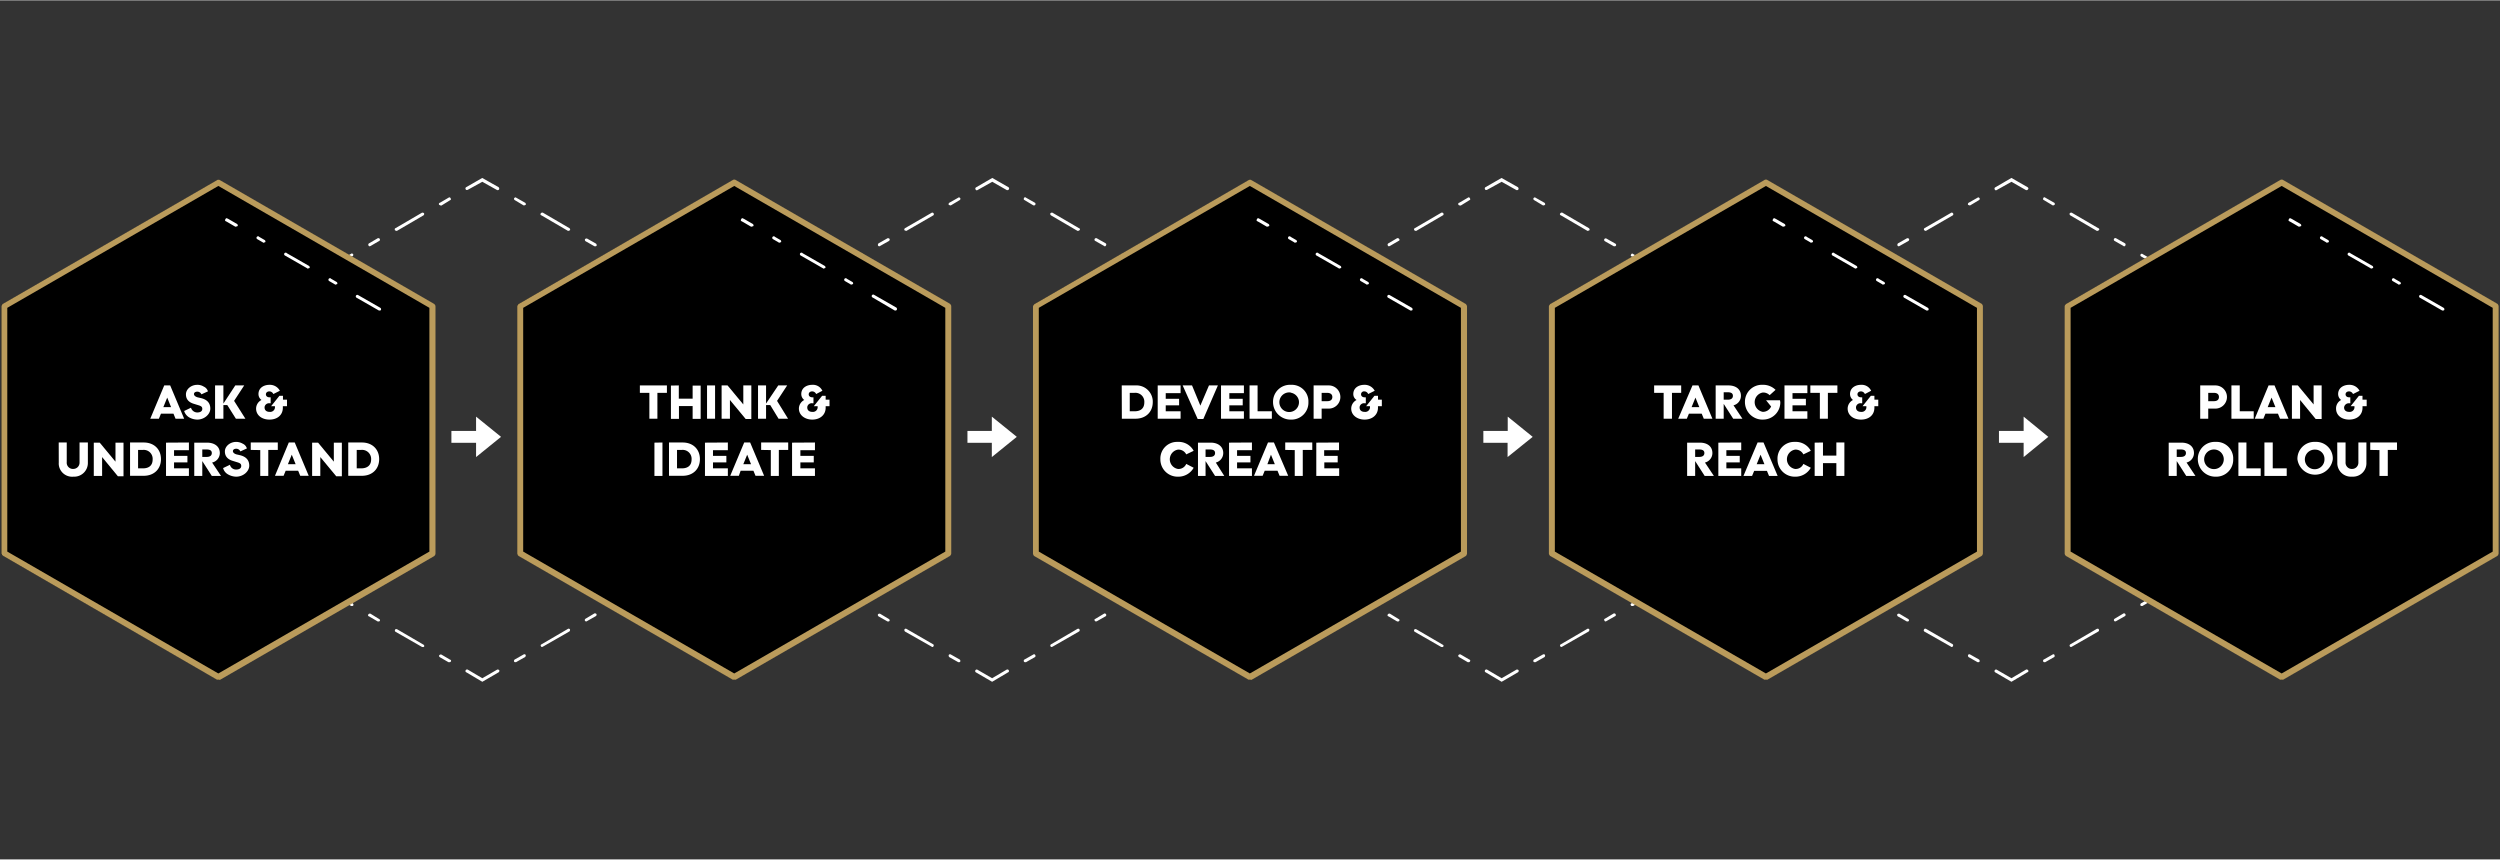 <?xml version="1.0" encoding="UTF-8"?>
<svg xmlns="http://www.w3.org/2000/svg" viewBox="0 0 841 289" width="1800" height="619">
  <rect x="0" y="0" width="841" height="289" fill="#333333" stroke="none"/>
  <defs>
    <style>.cls-1{fill:none;}.cls-2{fill:#fff;}.cls-3{fill:#ba9b5b;}</style>
  </defs>
  <g id="Ebene_2" data-name="Ebene 2">
    <g id="Ebene_1-2" data-name="Ebene 1">
      <rect class="cls-1" width="841" height="289"/>
      <g id="ac60dd4d-8697-42ed-95fb-84dd5ae04e9c">
        <g id="f37039c4-e12d-4ba1-ba75-c67c19373925">
          <path class="cls-2" d="M401.45,190.05l-.5-.2a.59.59,0,0,1,.2-.7l5-2.9v-5.7a.5.5,0,0,1,1,0v6.3l-5.5,3.1Z"/>
          <path class="cls-2" d="M406.65,174.15a.5.5,0,0,1-.5-.5v-3.4a.5.5,0,0,1,1,0v3.4A.5.5,0,0,1,406.65,174.15Z"/>
          <path class="cls-2" d="M406.65,163.85a.5.5,0,0,1-.5-.5v-10.3a.5.5,0,0,1,1,0v10.3A.5.5,0,0,1,406.65,163.85Zm0-17.2a.5.5,0,0,1-.5-.5v-3.4a.5.5,0,0,1,1,0v3.4A.5.5,0,0,1,406.65,146.65Zm0-10.3a.5.5,0,0,1-.5-.5v-10.3a.5.5,0,0,1,.5-.5.59.59,0,0,1,.5.5v10.3A.5.5,0,0,1,406.65,136.35Zm0-17.1a.5.5,0,0,1-.5-.5v-3.5a.5.5,0,0,1,1,0v3.5A.59.59,0,0,1,406.65,119.25Z"/>
          <path class="cls-2" d="M406.65,109a.5.5,0,0,1-.5-.5v-5.8l-5-2.8a.51.51,0,1,1,.5-.9l5.5,3.2v6.3A.59.59,0,0,1,406.65,109Z"/>
          <path class="cls-2" d="M395.45,96.45c-.1,0-.2,0-.2-.1l-3-1.7c-.3-.1-.3-.4-.2-.7a.5.5,0,0,1,.7-.1h0l3,1.7a.5.5,0,0,1,.1.7h0C395.85,96.35,395.65,96.45,395.45,96.45Z"/>
          <path class="cls-2" d="M386.55,91.35h-.3l-8.9-5.2a.51.51,0,0,1-.2-.6c.2-.3.5-.4.7-.2l8.9,5.1c.3.2.4.5.2.7S386.75,91.35,386.55,91.35Zm-14.9-8.6c-.1,0-.2,0-.2-.1l-3-1.7c-.3-.1-.3-.5-.2-.7a.59.59,0,0,1,.7-.2l3,1.7a.5.5,0,0,1,.1.7h0C372,82.65,371.85,82.75,371.65,82.75Zm-8.9-5.2h-.3l-8.9-5.2a.59.59,0,0,1-.2-.7.71.71,0,0,1,.7-.2l8.9,5.2a.4.4,0,0,1,.34.45.44.44,0,0,1-.14.25ZM347.85,69h-.2l-3-1.8a.4.4,0,0,1-.25-.51l.05-.09a.4.4,0,0,1,.45-.34.44.44,0,0,1,.25.14l3,1.7a.5.5,0,0,1,.1.7h0A.48.48,0,0,1,347.85,69Z"/>
          <path class="cls-2" d="M339,63.85h-.3l-4.9-2.8-5,2.8a.4.4,0,0,1-.55-.11.41.41,0,0,1-.05-.09.5.5,0,0,1,.1-.7h0l5.5-3.2,5.4,3.1a.49.49,0,0,1,.21.67v0A.5.5,0,0,1,339,63.85Z"/>
          <path class="cls-2" d="M319.65,69l-.5-.2a.59.59,0,0,1,.2-.7l3-1.7c.2-.2.5-.1.7.2a.51.51,0,0,1-.2.6l-3,1.8Z"/>
          <path class="cls-2" d="M272.05,96.45l-.5-.2a.59.59,0,0,1,.2-.7l3-1.7a.5.5,0,0,1,.7.1h0a.59.59,0,0,1-.2.7l-3,1.7Zm8.9-5.1a.5.5,0,0,1-.5-.3.71.71,0,0,1,.2-.7l9-5.1c.2-.2.5-.1.6.2a.4.4,0,0,1-.05.56.1.1,0,0,1-.05,0l-9,5.2Zm14.9-8.6a.5.5,0,0,1-.5-.3.71.71,0,0,1,.2-.7l3-1.7a.71.71,0,0,1,.7.2.59.59,0,0,1-.2.7l-3,1.7Zm8.9-5.2-.5-.2a.59.59,0,0,1,.2-.7l9-5.2a.51.51,0,0,1,.6.2.5.5,0,0,1-.1.7h0l-9,5.2Z"/>
          <path class="cls-2" d="M260.85,109a.5.5,0,0,1-.5-.5v-6.3l5.5-3.2a.51.51,0,0,1,.6.2.5.5,0,0,1-.1.7h0l-5,2.8v5.8A.5.5,0,0,1,260.85,109Z"/>
          <path class="cls-2" d="M260.85,119.25a.5.5,0,0,1-.5-.5v-3.5a.5.5,0,0,1,1,0v3.5A.5.5,0,0,1,260.85,119.25Z"/>
          <path class="cls-2" d="M260.85,174.15a.5.5,0,0,1-.5-.5v-3.4a.5.5,0,0,1,1,0v3.4A.5.5,0,0,1,260.85,174.15Zm0-10.3a.5.5,0,0,1-.5-.5v-10.3a.5.5,0,0,1,1,0v10.3A.5.5,0,0,1,260.85,163.85Zm0-17.2a.5.5,0,0,1-.5-.5v-3.4a.5.5,0,0,1,1,0v3.4A.5.5,0,0,1,260.85,146.65Zm0-10.3a.5.5,0,0,1-.5-.5v-10.3a.5.5,0,0,1,1,0v10.3A.5.5,0,0,1,260.85,136.35Z"/>
          <path class="cls-2" d="M266.05,190.05c-.1,0-.2,0-.2-.1l-5.5-3.1v-6.3a.5.5,0,0,1,1,0v5.7l5,2.9a.5.5,0,0,1,.1.7A.48.48,0,0,1,266.05,190.05Z"/>
          <path class="cls-2" d="M275,195.25h-.2l-3-1.7a.71.71,0,0,1-.2-.7.49.49,0,0,1,.67-.21h0l3,1.7a.71.71,0,0,1,.2.7A.49.49,0,0,1,275,195.25Z"/>
          <path class="cls-2" d="M322.55,222.65h-.2l-3-1.7a.71.71,0,0,1-.2-.7.49.49,0,0,1,.67-.21h0l3,1.7a.59.59,0,0,1,.2.7C323,222.65,322.75,222.65,322.55,222.65Zm-8.9-5.1c-.1,0-.2,0-.2-.1l-9-5.1a.71.71,0,0,1-.2-.7.49.49,0,0,1,.67-.21h0l9,5.2a.4.4,0,0,1,.14.55l0,.05c-.1.2-.2.3-.4.3Zm-14.9-8.6h-.2l-3-1.7a.59.59,0,0,1-.2-.7.71.71,0,0,1,.7-.2l3,1.8a.51.51,0,0,1,.2.6.49.49,0,0,1-.5.2Zm-8.9-5.2h-.2l-9-5.2a.59.59,0,0,1-.2-.7.5.5,0,0,1,.7-.1h0l9,5.1a.5.5,0,0,1,.1.7c-.1.2-.2.2-.4.2Z"/>
          <path class="cls-2" d="M333.75,229.25l-5.5-3.2a.5.5,0,0,1-.1-.7.51.51,0,0,1,.6-.2l5,2.9,4.9-2.9a.59.59,0,0,1,.7.2c.1.3.1.6-.2.7Z"/>
          <path class="cls-2" d="M344.85,222.65a.41.41,0,0,1-.4-.2c-.1-.2-.1-.6.2-.7l3-1.7a.4.4,0,0,1,.55.11.41.41,0,0,1,.05.09.5.5,0,0,1-.1.7l-3,1.7Z"/>
          <path class="cls-2" d="M353.85,217.55a.5.5,0,0,1-.5-.3.51.51,0,0,1,.2-.6l8.9-5.2c.3-.1.6-.1.7.2s.1.5-.2.7l-8.9,5.1Zm14.8-8.6a.5.5,0,0,1-.4-.3.4.4,0,0,1,.11-.55l.09,0,3-1.8a.51.51,0,0,1,.6.2.5.5,0,0,1-.1.7l-3,1.7Zm9-5.2c-.2,0-.4,0-.5-.2a.59.59,0,0,1,.2-.7l8.9-5.1a.5.5,0,0,1,.7.1h0a.39.39,0,0,1,0,.56.33.33,0,0,1-.24.14l-8.9,5.2Zm14.8-8.5a.5.5,0,0,1-.4-.3.51.51,0,0,1,.17-.69h0l3-1.7a.4.4,0,0,1,.55.11.41.41,0,0,1,.05.09.5.5,0,0,1-.1.7l-3,1.7Z"/>
          <path class="cls-2" d="M572.85,190.05l-.4-.2a.39.39,0,0,1,0-.56.33.33,0,0,1,.24-.14l4.9-2.9v-5.7a.5.5,0,1,1,1,0v6.3l-5.4,3.1Z"/>
          <path class="cls-2" d="M578.05,174.15a.5.5,0,0,1-.5-.5v-3.4a.5.5,0,0,1,1,0v3.4A.5.5,0,0,1,578.05,174.15Z"/>
          <path class="cls-2" d="M578.05,163.85a.5.5,0,0,1-.5-.5v-10.3a.5.5,0,1,1,1,0v10.3A.5.5,0,0,1,578.05,163.85Zm0-17.2a.5.5,0,0,1-.5-.5v-3.4a.5.5,0,0,1,1,0v3.4A.5.5,0,0,1,578.05,146.65Zm0-10.3a.5.5,0,0,1-.5-.5v-10.3a.5.5,0,1,1,1,0v10.3A.5.5,0,0,1,578.05,136.35Zm0-17.1a.5.5,0,0,1-.5-.5v-3.5a.5.5,0,0,1,1,0v3.5A.5.5,0,0,1,578.05,119.25Z"/>
          <path class="cls-2" d="M578.05,109a.5.5,0,0,1-.5-.5v-5.8l-4.9-2.8c-.3-.2-.4-.5-.2-.7a.59.59,0,0,1,.7-.2l5.4,3.2v6.3A.5.5,0,0,1,578.05,109Z"/>
          <path class="cls-2" d="M567,96.45h-.3l-3-1.7a.5.5,0,0,1-.1-.7.4.4,0,0,1,.55-.14l0,0,3,1.7c.3.1.3.4.2.7Z"/>
          <path class="cls-2" d="M558,91.35h-.2l-8.9-5.2c-.3-.1-.4-.4-.2-.6a.4.4,0,0,1,.45-.34.44.44,0,0,1,.25.14l8.9,5.1a.71.71,0,0,1,.2.7A.49.49,0,0,1,558,91.35Zm-14.8-8.6h-.3l-3-1.7a.51.51,0,1,1,.5-.9l3,1.7a.49.49,0,0,1,.21.67v0A.48.48,0,0,1,543.15,82.75Zm-9-5.2H534l-8.9-5.2a.41.41,0,0,1-.34-.46.45.45,0,0,1,.14-.24.59.59,0,0,1,.7-.2l8.9,5.2a.59.59,0,0,1,.2.7ZM519.35,69h-.3l-3-1.8a.51.51,0,0,1-.2-.6c.2-.3.5-.4.7-.2l3,1.7a.59.59,0,0,1,.2.7Z"/>
          <path class="cls-2" d="M510.35,63.85h-.2l-5-2.8-4.9,2.7c-.3.1-.6.1-.7-.2a.51.51,0,0,1,.17-.69h0l5.4-3.1,5.5,3.1a.71.71,0,0,1,.2.7A.5.5,0,0,1,510.35,63.85Z"/>
          <path class="cls-2" d="M491.05,69a.48.48,0,0,1-.4-.2.39.39,0,0,1,0-.56.33.33,0,0,1,.24-.14l2.9-1.7a.4.4,0,0,1,.56,0,.38.38,0,0,1,.14.25c.2.2.1.5-.2.6l-2.9,1.8Z"/>
          <path class="cls-2" d="M443.45,96.45a.48.48,0,0,1-.4-.2.39.39,0,0,1,0-.56.33.33,0,0,1,.24-.14l2.9-1.7a.5.5,0,0,1,.7.1h0a.4.4,0,0,1,0,.56.38.38,0,0,1-.25.14l-2.9,1.7Zm8.9-5.1a.5.5,0,0,1-.4-.3.51.51,0,0,1,.17-.69h0l8.9-5.1a.4.4,0,0,1,.56,0,.38.38,0,0,1,.14.25.51.51,0,0,1-.2.6l-8.9,5.2Zm14.9-8.6c-.2,0-.3-.1-.4-.3a.53.53,0,0,1,.2-.7l2.9-1.7a.59.59,0,0,1,.7.2.4.4,0,0,1,.05.56.38.38,0,0,1-.25.14l-2.9,1.7Zm8.9-5.2-.4-.2c-.1-.3-.1-.6.2-.7l8.9-5.2a.59.59,0,0,1,.7.2c.1.3.1.6-.2.7l-8.9,5.2Z"/>
          <path class="cls-2" d="M432.35,109a.5.5,0,0,1-.5-.5v-6.3l5.4-3.2a.51.51,0,0,1,.5.9l-4.9,2.8v5.8A.59.59,0,0,1,432.35,109Z"/>
          <path class="cls-2" d="M432.35,119.25a.5.5,0,0,1-.5-.5v-3.5a.5.5,0,0,1,1,0v3.5A.59.59,0,0,1,432.35,119.25Z"/>
          <path class="cls-2" d="M432.35,174.15a.5.5,0,0,1-.5-.5v-3.4a.5.5,0,0,1,1,0v3.4A.5.5,0,0,1,432.35,174.15Zm0-10.3a.5.5,0,0,1-.5-.5v-10.3a.5.5,0,0,1,1,0v10.3A.5.5,0,0,1,432.35,163.85Zm0-17.2a.5.5,0,0,1-.5-.5v-3.4a.5.5,0,0,1,1,0v3.4A.5.5,0,0,1,432.35,146.65Zm0-10.3a.5.5,0,0,1-.5-.5v-10.3a.5.5,0,0,1,.5-.5.59.59,0,0,1,.5.5v10.3A.5.5,0,0,1,432.35,136.35Z"/>
          <path class="cls-2" d="M437.55,190.05h-.3l-5.4-3.1v-6.3a.5.5,0,1,1,1,0v5.7l4.9,2.9a.59.59,0,0,1,.2.7Z"/>
          <path class="cls-2" d="M446.45,195.25h-.3l-2.9-1.7c-.3-.2-.4-.5-.2-.7a.62.62,0,0,1,.7-.2l2.9,1.7c.3.2.4.5.2.7S446.65,195.25,446.45,195.25Z"/>
          <path class="cls-2" d="M494.05,222.65h-.3l-2.9-1.7c-.3-.2-.4-.5-.2-.7a.62.62,0,0,1,.7-.2l2.9,1.7a.4.4,0,0,1,.34.45.44.44,0,0,1-.14.25C494.35,222.65,494.25,222.65,494.05,222.65Zm-8.9-5.1h-.3l-8.9-5.1a.49.49,0,0,1-.21-.67v0c.1-.3.4-.3.7-.2l8.9,5.2a.4.4,0,0,1,.25.51l-.05.09a.48.48,0,0,1-.4.2Zm-14.9-8.6H470l-2.9-1.7a.41.41,0,0,1-.34-.46.45.45,0,0,1,.14-.24.59.59,0,0,1,.7-.2l2.9,1.8c.3.1.4.4.2.6s-.2.2-.4.2Zm-8.9-5.2h-.3l-8.9-5.2c-.3-.1-.3-.4-.2-.7a.5.5,0,0,1,.7-.1h0l8.9,5.1a.59.59,0,0,1,.2.7.41.41,0,0,1-.4.2Z"/>
          <path class="cls-2" d="M505.15,229.25l-5.4-3.2c-.3-.1-.3-.4-.2-.7a.59.59,0,0,1,.7-.2l4.9,2.9,5-2.9a.71.71,0,0,1,.7.2.59.59,0,0,1-.2.7Z"/>
          <path class="cls-2" d="M516.35,222.65c-.2,0-.4,0-.5-.2a.59.59,0,0,1,.2-.7l3-1.7c.2-.1.6-.1.7.2a.71.71,0,0,1-.2.7l-3,1.7Z"/>
          <path class="cls-2" d="M525.25,217.55c-.2,0-.3-.1-.4-.3a.4.4,0,0,1,.2-.6l8.9-5.2a.51.51,0,0,1,.69.17v0a.71.71,0,0,1-.2.7l-8.9,5.1Zm14.9-8.6c-.2,0-.4-.1-.4-.3a.4.4,0,0,1,0-.56l.05,0,3-1.8a.59.59,0,0,1,.7.2c.1.3.1.6-.2.7l-3,1.7Zm8.9-5.2c-.2,0-.3,0-.4-.2a.39.39,0,0,1,0-.56.33.33,0,0,1,.24-.14l8.9-5.1a.5.5,0,0,1,.7.1h0a.59.59,0,0,1-.2.7l-8.9,5.2Zm14.9-8.5c-.2,0-.4-.1-.4-.3a.5.5,0,0,1,.1-.7l3-1.7c.3-.1.6-.1.7.2a.51.51,0,0,1-.17.69h0l-3,1.7Z"/>
          <path class="cls-2" d="M744.35,190.05l-.5-.2a.59.59,0,0,1,.2-.7l5-2.9v-5.7a.5.5,0,1,1,1,0v6.3l-5.5,3.1Z"/>
          <path class="cls-2" d="M749.55,174.15a.5.5,0,0,1-.5-.5v-3.4a.5.5,0,0,1,1,0v3.4A.5.5,0,0,1,749.55,174.15Z"/>
          <path class="cls-2" d="M749.55,163.85a.5.5,0,0,1-.5-.5v-10.3a.5.5,0,1,1,1,0v10.3A.5.5,0,0,1,749.55,163.85Zm0-17.2a.5.5,0,0,1-.5-.5v-3.4a.5.5,0,0,1,1,0v3.4A.5.5,0,0,1,749.55,146.65Zm0-10.3a.5.5,0,0,1-.5-.5v-10.3a.5.5,0,0,1,.5-.5.59.59,0,0,1,.5.5v10.3A.5.5,0,0,1,749.55,136.35Zm0-17.1a.5.5,0,0,1-.5-.5v-3.5a.5.5,0,0,1,1,0v3.5A.59.59,0,0,1,749.55,119.25Z"/>
          <path class="cls-2" d="M749.55,109a.5.5,0,0,1-.5-.5v-5.8l-5-2.8a.51.51,0,1,1,.5-.9l5.5,3.2v6.3A.59.59,0,0,1,749.55,109Z"/>
          <path class="cls-2" d="M738.35,96.45c-.1,0-.2,0-.2-.1l-3-1.7a.59.59,0,0,1-.2-.7.5.5,0,0,1,.7-.1h0l3,1.7a.59.59,0,0,1,.2.7Z"/>
          <path class="cls-2" d="M729.45,91.35h-.3l-8.9-5.2a.51.51,0,0,1-.2-.6c.2-.3.5-.4.7-.2l8.9,5.1c.3.2.4.5.2.7S729.65,91.35,729.45,91.35Zm-14.9-8.6c-.1,0-.2,0-.2-.1l-3-1.7a.51.51,0,0,1,.5-.9l3,1.7a.5.5,0,0,1,.1.7C715,82.65,714.75,82.75,714.55,82.75Zm-8.9-5.2h-.3l-8.9-5.2a.59.59,0,0,1-.2-.7.71.71,0,0,1,.7-.2l8.9,5.2a.4.4,0,0,1,.34.45.44.44,0,0,1-.14.25ZM690.75,69h-.2l-3-1.8a.4.4,0,0,1-.25-.51l.05-.09a.4.4,0,0,1,.45-.34.44.44,0,0,1,.25.14l3,1.7a.5.5,0,0,1,.1.7Z"/>
          <path class="cls-2" d="M681.85,63.85h-.3l-4.9-2.8-5,2.8a.4.4,0,0,1-.55-.11.41.41,0,0,1-.05-.09.5.5,0,0,1,.1-.7l5.5-3.2,5.4,3.1c.3.2.4.5.2.7S682.05,63.85,681.85,63.85Z"/>
          <path class="cls-2" d="M662.55,69l-.5-.2a.59.59,0,0,1,.2-.7l3-1.7c.2-.2.5-.1.7.2a.51.51,0,0,1-.2.6l-3,1.8Z"/>
          <path class="cls-2" d="M615,96.45l-.5-.2a.59.59,0,0,1,.2-.7l3-1.7a.5.5,0,0,1,.7.1h0a.59.59,0,0,1-.2.7l-3,1.7Zm8.9-5.1c-.2,0-.4-.1-.4-.3a.5.5,0,0,1,.1-.7l9-5.1c.2-.2.5-.1.6.2a.4.4,0,0,1,0,.56l-.05,0-9,5.2Zm14.9-8.6a.5.5,0,0,1-.5-.3.71.71,0,0,1,.2-.7l3-1.7a.71.71,0,0,1,.7.2.59.59,0,0,1-.2.7l-3,1.7Zm8.9-5.2-.4-.2a.5.5,0,0,1,.1-.7l9-5.2a.51.51,0,0,1,.6.2.5.5,0,0,1-.1.7l-9,5.2Z"/>
          <path class="cls-2" d="M603.75,109a.5.5,0,0,1-.5-.5v-6.3l5.5-3.2a.51.51,0,0,1,.6.2.5.5,0,0,1-.1.7l-5,2.8v5.8A.5.5,0,0,1,603.75,109Z"/>
          <path class="cls-2" d="M603.75,119.25a.5.5,0,0,1-.5-.5v-3.5a.5.5,0,0,1,1,0v3.5A.5.5,0,0,1,603.75,119.25Z"/>
          <path class="cls-2" d="M603.75,174.15a.5.5,0,0,1-.5-.5v-3.4a.5.5,0,0,1,1,0v3.4A.5.5,0,0,1,603.75,174.15Zm0-10.3a.5.5,0,0,1-.5-.5v-10.3a.5.5,0,1,1,1,0v10.3A.5.5,0,0,1,603.75,163.85Zm0-17.2a.5.5,0,0,1-.5-.5v-3.4a.5.5,0,0,1,1,0v3.4A.5.5,0,0,1,603.75,146.65Zm0-10.3a.5.5,0,0,1-.5-.5v-10.3a.5.5,0,1,1,1,0v10.3A.5.5,0,0,1,603.75,136.35Z"/>
          <path class="cls-2" d="M609,190.05c-.1,0-.2,0-.2-.1l-5.5-3.1v-6.3a.5.5,0,1,1,1,0v5.7l5,2.9a.5.5,0,0,1,.1.7A.48.48,0,0,1,609,190.05Z"/>
          <path class="cls-2" d="M617.85,195.25h-.2l-3-1.7a.71.71,0,0,1-.2-.7.49.49,0,0,1,.67-.21h0l3,1.7a.71.71,0,0,1,.2.7A.49.49,0,0,1,617.85,195.25Z"/>
          <path class="cls-2" d="M665.45,222.65h-.2l-3-1.7a.71.71,0,0,1-.2-.7.49.49,0,0,1,.67-.21h0l3,1.7a.59.59,0,0,1,.2.7C665.85,222.65,665.65,222.65,665.45,222.65Zm-8.9-5.1c-.1,0-.2,0-.2-.1l-9-5.1a.5.5,0,0,1-.1-.7.4.4,0,0,1,.51-.25l.09,0,9,5.2a.4.4,0,0,1,.14.55l0,.05c0,.2-.2.3-.4.3Zm-14.9-8.6h-.2l-3-1.7a.59.59,0,0,1-.2-.7.71.71,0,0,1,.7-.2l3,1.8a.51.51,0,0,1,.2.6.49.49,0,0,1-.5.2Zm-8.9-5.2h-.2l-9-5.2a.5.5,0,0,1-.1-.7.4.4,0,0,1,.55-.14l0,0,9,5.1a.5.5,0,0,1,.1.7c0,.2-.2.2-.4.2Z"/>
          <path class="cls-2" d="M676.65,229.25l-5.5-3.2a.5.5,0,0,1-.1-.7.51.51,0,0,1,.6-.2l5,2.9,4.9-2.9a.59.59,0,0,1,.7.2.4.4,0,0,1,0,.56.38.38,0,0,1-.25.14Z"/>
          <path class="cls-2" d="M687.75,222.65a.41.41,0,0,1-.4-.2c-.1-.2-.1-.6.2-.7l3-1.7a.4.4,0,0,1,.55.11.41.41,0,0,1,0,.09.5.5,0,0,1-.1.7l-3,1.7Z"/>
          <path class="cls-2" d="M696.75,217.55a.5.5,0,0,1-.5-.3.51.51,0,0,1,.2-.6l8.9-5.2c.3-.1.6-.1.7.2s.1.5-.2.7l-8.9,5.1Zm14.8-8.6a.5.5,0,0,1-.4-.3.51.51,0,0,1,.2-.6l3-1.8a.51.51,0,0,1,.6.2.5.5,0,0,1-.1.7l-3,1.7Zm9-5.2c-.2,0-.4,0-.5-.2a.59.59,0,0,1,.2-.7l8.9-5.1a.5.5,0,0,1,.7.1h0a.4.4,0,0,1,0,.56.38.38,0,0,1-.25.14l-8.9,5.2Zm14.8-8.5a.5.5,0,0,1-.4-.3.71.71,0,0,1,.2-.7l3-1.7a.51.51,0,0,1,.69.17v0a.71.71,0,0,1-.2.7l-3,1.7Z"/>
          <path class="cls-2" d="M230,190.05l-.4-.2a.39.39,0,0,1,0-.56.33.33,0,0,1,.24-.14l4.9-2.9v-5.7a.5.5,0,0,1,1,0v6.3l-5.4,3.1Z"/>
          <path class="cls-2" d="M235.15,174.15a.5.5,0,0,1-.5-.5v-3.4a.5.5,0,0,1,1,0v3.4A.5.5,0,0,1,235.15,174.15Z"/>
          <path class="cls-2" d="M235.15,163.85a.5.5,0,0,1-.5-.5v-10.3a.5.5,0,0,1,1,0v10.3A.5.5,0,0,1,235.15,163.85Zm0-17.2a.5.5,0,0,1-.5-.5v-3.4a.5.5,0,0,1,1,0v3.4A.5.5,0,0,1,235.15,146.65Zm0-10.3a.5.5,0,0,1-.5-.5v-10.3a.5.5,0,1,1,1,0v10.3A.5.5,0,0,1,235.15,136.35Zm0-17.1a.5.5,0,0,1-.5-.5v-3.5a.5.5,0,1,1,1,0v3.5A.5.5,0,0,1,235.15,119.25Z"/>
          <path class="cls-2" d="M235.15,109a.5.5,0,0,1-.5-.5v-5.8l-4.9-2.8c-.3-.2-.4-.5-.2-.7a.59.59,0,0,1,.7-.2l5.4,3.2v6.3A.5.5,0,0,1,235.15,109Z"/>
          <path class="cls-2" d="M224.05,96.45h-.3l-3-1.7a.59.59,0,0,1-.2-.7.5.5,0,0,1,.7-.1l3,1.7a.59.59,0,0,1,.2.7Z"/>
          <path class="cls-2" d="M215.05,91.35h-.2l-8.9-5.2c-.3-.1-.4-.4-.2-.6a.41.41,0,0,1,.46-.34.45.45,0,0,1,.24.14l8.9,5.1a.71.71,0,0,1,.2.7A.49.49,0,0,1,215.05,91.35Zm-14.8-8.6H200l-3-1.7a.59.59,0,0,1-.2-.7.71.71,0,0,1,.7-.2l3,1.7a.71.71,0,0,1,.2.7A.48.48,0,0,1,200.25,82.75Zm-9-5.2h-.2l-8.9-5.2a.41.41,0,0,1-.34-.46.45.45,0,0,1,.14-.24.59.59,0,0,1,.7-.2l8.9,5.2a.59.59,0,0,1,.2.7ZM176.35,69h-.2l-3-1.8a.51.51,0,0,1-.2-.6c.2-.3.5-.4.7-.2l3,1.7a.59.59,0,0,1,.2.7Z"/>
          <path class="cls-2" d="M167.45,63.85h-.2l-5-2.8-4.9,2.7c-.3.1-.6.1-.7-.2a.51.51,0,0,1,.17-.69h0l5.4-3.1,5.5,3.1a.71.71,0,0,1,.2.7A.5.5,0,0,1,167.45,63.85Z"/>
          <path class="cls-2" d="M148.15,69l-.4-.2a.39.39,0,0,1,0-.56.33.33,0,0,1,.24-.14l2.9-1.7a.4.4,0,0,1,.56,0,.38.38,0,0,1,.14.25c.2.2.1.5-.2.6l-2.9,1.8Z"/>
          <path class="cls-2" d="M100.55,96.45l-.4-.2a.5.5,0,0,1,.1-.7h0l3-1.7a.5.5,0,0,1,.7.1c.1.3.1.6-.2.7l-3,1.7C100.75,96.45,100.65,96.45,100.55,96.45Zm8.9-5.1a.5.5,0,0,1-.4-.3.51.51,0,0,1,.17-.69h0l8.9-5.1c.2-.2.5-.1.7.2a.51.51,0,0,1-.2.6l-8.9,5.2Zm14.9-8.6c-.2,0-.3-.1-.4-.3a.53.53,0,0,1,.2-.7l2.9-1.7a.59.59,0,0,1,.7.2c.1.2.1.6-.2.7l-2.9,1.7Zm8.9-5.2-.4-.2c-.1-.3-.1-.6.2-.7l8.9-5.2a.71.71,0,0,1,.7.2.59.59,0,0,1-.2.7l-8.9,5.2Z"/>
          <path class="cls-2" d="M89.45,109a.5.5,0,0,1-.5-.5v-6.3l5.4-3.2a.51.51,0,1,1,.5.9l-4.9,2.8v5.8A.59.59,0,0,1,89.45,109Z"/>
          <path class="cls-2" d="M89.45,119.25a.5.5,0,0,1-.5-.5v-3.5a.5.5,0,0,1,1,0v3.5A.59.59,0,0,1,89.45,119.25Z"/>
          <path class="cls-2" d="M89.45,174.15a.5.5,0,0,1-.5-.5v-3.4a.5.5,0,0,1,1,0v3.4A.5.5,0,0,1,89.45,174.15Zm0-10.3a.5.5,0,0,1-.5-.5v-10.3a.5.5,0,0,1,1,0v10.3A.5.5,0,0,1,89.45,163.85Zm0-17.2a.5.5,0,0,1-.5-.5v-3.4a.5.5,0,0,1,1,0v3.4A.5.5,0,0,1,89.45,146.65Zm0-10.3a.5.5,0,0,1-.5-.5v-10.3a.5.5,0,0,1,.5-.5.59.59,0,0,1,.5.5v10.3A.5.5,0,0,1,89.45,136.35Z"/>
          <path class="cls-2" d="M94.55,190.05h-.2L89,187v-6.3a.5.5,0,0,1,1,0v5.7l4.9,2.9a.59.59,0,0,1,.2.7Z"/>
          <path class="cls-2" d="M103.55,195.25h-.3l-3-1.7a.5.5,0,0,1-.1-.7.4.4,0,0,1,.51-.25l.09.05,3,1.7a.49.49,0,0,1,.21.67v0A.48.48,0,0,1,103.55,195.25Z"/>
          <path class="cls-2" d="M151.15,222.65h-.3L148,221c-.3-.2-.4-.5-.2-.7a.62.62,0,0,1,.7-.2l2.9,1.7a.41.41,0,0,1,.34.46.45.45,0,0,1-.14.24C151.45,222.65,151.35,222.65,151.15,222.65Zm-8.9-5.1H142l-8.9-5.1a.49.49,0,0,1-.21-.67v0c.1-.3.4-.3.7-.2l8.9,5.2a.51.51,0,0,1,.2.6.48.48,0,0,1-.4.2Zm-14.9-8.6h-.3l-2.9-1.7a.41.41,0,0,1-.34-.46.45.45,0,0,1,.14-.24.59.59,0,0,1,.7-.2l2.9,1.8a.4.4,0,0,1,.25.51l0,.09a.48.48,0,0,1-.4.2Zm-8.9-5.2h-.3l-8.9-5.2c-.3-.1-.3-.4-.2-.7a.5.5,0,0,1,.7-.1l8.9,5.1a.59.59,0,0,1,.2.7A.41.41,0,0,1,118.45,203.75Z"/>
          <path class="cls-2" d="M162.25,229.25l-5.4-3.2c-.3-.1-.3-.4-.2-.7a.59.59,0,0,1,.7-.2l4.9,2.9,5-2.9a.71.71,0,0,1,.7.2.59.59,0,0,1-.2.7Z"/>
          <path class="cls-2" d="M173.45,222.65c-.2,0-.4,0-.5-.2a.59.59,0,0,1,.2-.7l3-1.7a.51.51,0,0,1,.69.17v0a.71.71,0,0,1-.2.7l-3,1.7Z"/>
          <path class="cls-2" d="M182.35,217.55c-.2,0-.3-.1-.4-.3a.4.4,0,0,1,.2-.6l8.9-5.2a.51.51,0,0,1,.69.17v0a.71.71,0,0,1-.2.7l-8.9,5.1Zm14.9-8.6a.5.5,0,0,1-.5-.3.51.51,0,0,1,.2-.6l3-1.8a.71.71,0,0,1,.7.2.59.59,0,0,1-.2.7l-3,1.7Zm8.9-5.2c-.2,0-.3,0-.4-.2a.39.39,0,0,1,0-.56.33.33,0,0,1,.24-.14l8.9-5.1a.5.5,0,0,1,.7.1.59.59,0,0,1-.2.7l-8.9,5.2Zm14.9-8.5a.5.5,0,0,1-.5-.3.71.71,0,0,1,.2-.7l3-1.7c.2-.1.6-.1.7.2a.71.71,0,0,1-.2.7l-3,1.7Z"/>
          <polygon points="146.35 186.55 146.35 102.45 73.45 60.35 0.55 102.45 0.55 186.55 73.45 228.65 146.35 186.55"/>
          <polygon points="319.85 186.55 319.85 102.45 246.95 60.35 174.05 102.45 174.05 186.55 246.95 228.65 319.85 186.55"/>
          <polygon points="493.35 186.55 493.35 102.45 420.45 60.35 347.65 102.45 347.65 186.55 420.45 228.65 493.35 186.55"/>
          <polygon points="666.85 186.55 666.85 102.45 594.05 60.35 521.15 102.45 521.15 186.55 594.05 228.65 666.85 186.55"/>
          <polygon points="840.45 186.55 840.45 102.45 767.55 60.35 694.65 102.45 694.65 186.55 767.55 228.65 840.45 186.55"/>
          <path class="cls-3" d="M73.45,228.55H73L1,186.85a1.1,1.1,0,0,1-.5-.9V103a1.1,1.1,0,0,1,.5-.9l72-41.6a.91.91,0,0,1,1,0l72,41.6a1.1,1.1,0,0,1,.5.9v83.1a1.1,1.1,0,0,1-.5.9l-72,41.6Zm-71-43.1,71,41,71-41v-82l-71-41-71,41Z"/>
          <path class="cls-2" d="M127.75,104.35h-.3l-7.5-4.3a.51.51,0,0,1,.5-.9h0l7.5,4.3a.59.59,0,0,1,.2.7C128.15,104.25,128,104.35,127.75,104.35Zm-14.9-8.7c-.1,0-.2,0-.2-.1l-1.9-1.1a.51.51,0,0,1,.5-.9.09.09,0,0,1,.1.1l1.9,1.1a.59.59,0,0,1,.2.7Zm-9.3-5.4c-.1,0-.2,0-.2-.1l-7.5-4.3a.51.51,0,1,1,.5-.9.09.09,0,0,1,.1.1l7.5,4.3a.59.59,0,0,1,.2.7Zm-14.9-8.7c-.1,0-.2,0-.2-.1l-1.9-1.1a.51.51,0,0,1,.5-.9.09.09,0,0,1,.1.1l1.9,1.1a.59.59,0,0,1,.2.7Zm-9.3-5.4h-.2l-3.1-1.8a.41.41,0,0,1-.34-.46.45.45,0,0,1,.14-.24.41.41,0,0,1,.46-.34.45.45,0,0,1,.24.14h.1l3.1,1.8a.59.59,0,0,1,.2.7Z"/>
          <path class="cls-3" d="M767.55,228.55h-.5l-72-41.6a1.1,1.1,0,0,1-.5-.9v-83a1.1,1.1,0,0,1,.5-.9l72-41.7a.91.91,0,0,1,1,0l72,41.6a1.1,1.1,0,0,1,.5.9v83.1a1.1,1.1,0,0,1-.5.9l-72,41.6Zm-71-43.1,71,41,71-41v-82l-71-41-71,41Z"/>
          <path class="cls-2" d="M821.85,104.35h-.3l-7.5-4.3a.51.51,0,1,1,.5-.9h0l7.5,4.3a.59.59,0,0,1,.2.7C822.25,104.25,822.05,104.35,821.85,104.35ZM807,95.65c-.1,0-.2,0-.2-.1l-1.9-1.1a.51.51,0,0,1,.5-.9.09.09,0,0,1,.1.1l1.9,1.1a.59.59,0,0,1,.2.7Zm-9.3-5.4c-.1,0-.2,0-.2-.1l-7.5-4.3a.51.51,0,0,1,.5-.9.09.09,0,0,1,.1.1l7.5,4.3a.59.59,0,0,1,.2.7Zm-14.9-8.7c-.1,0-.2,0-.2-.1l-1.9-1.1a.51.51,0,1,1,.5-.9.09.09,0,0,1,.1.1l1.9,1.1a.59.59,0,0,1,.2.7Zm-9.3-5.4h-.2l-3.1-1.8a.41.41,0,0,1-.34-.46.45.45,0,0,1,.14-.24.41.41,0,0,1,.46-.34.45.45,0,0,1,.24.14h.1l3.1,1.8a.59.59,0,0,1,.2.7Z"/>
          <path class="cls-3" d="M420.45,228.55H420L348,187a1.1,1.1,0,0,1-.5-.9v-83a1.1,1.1,0,0,1,.5-.9l72-41.7a.91.91,0,0,1,1,0l72,41.6a1.1,1.1,0,0,1,.5.9v83.1a1.1,1.1,0,0,1-.5.9l-72,41.6Zm-71-43.1,71,41,71-41v-82l-71-41-71,41Z"/>
          <path class="cls-2" d="M474.75,104.35h-.3l-7.5-4.3a.51.51,0,1,1,.5-.9h0l7.5,4.3a.59.59,0,0,1,.2.7C475.15,104.25,475,104.35,474.75,104.35Zm-14.9-8.7c-.1,0-.2,0-.2-.1l-1.9-1.1a.51.51,0,1,1,.5-.9.09.09,0,0,1,.1.1h0l1.9,1.1a.59.59,0,0,1,.2.7Zm-9.3-5.4c-.1,0-.2,0-.2-.1l-7.5-4.3a.51.51,0,1,1,.5-.9.09.09,0,0,1,.1.1h0l7.5,4.3a.59.59,0,0,1,.2.7Zm-14.9-8.7c-.1,0-.2,0-.2-.1l-1.9-1.1a.51.51,0,1,1,.5-.9.09.09,0,0,1,.1.1h0l1.9,1.1a.59.59,0,0,1,.2.7Zm-9.3-5.4h-.2l-3.1-1.8a.41.41,0,0,1-.34-.46.45.45,0,0,1,.14-.24.4.4,0,0,1,.45-.34.44.44,0,0,1,.25.14h.1l3.1,1.8a.59.59,0,0,1,.2.7Z"/>
          <path class="cls-3" d="M594.05,228.55h-.5l-72-41.6a1.1,1.1,0,0,1-.5-.9v-83a1.1,1.1,0,0,1,.5-.9l72-41.7a.91.91,0,0,1,1,0l72,41.6a1.1,1.1,0,0,1,.5.9v83.1a1.1,1.1,0,0,1-.5.9l-72,41.6Zm-71-43.1,71,41,71-41v-82l-71-41-71,41Z"/>
          <path class="cls-2" d="M648.35,104.35h-.3l-7.5-4.3a.51.51,0,1,1,.5-.9h0l7.5,4.3a.59.59,0,0,1,.2.7C648.75,104.25,648.55,104.35,648.35,104.35Zm-14.9-8.7c-.1,0-.2,0-.2-.1l-1.9-1.1a.51.51,0,0,1,.5-.9.09.09,0,0,1,.1.1l1.9,1.1a.59.59,0,0,1,.2.7Zm-9.3-5.4c-.1,0-.2,0-.2-.1l-7.5-4.3a.51.51,0,0,1,.5-.9.09.09,0,0,1,.1.1l7.5,4.3a.59.59,0,0,1,.2.7Zm-14.9-8.7c-.1,0-.2,0-.2-.1l-1.9-1.1a.51.51,0,0,1,.5-.9.09.09,0,0,1,.1.1l1.9,1.1a.59.59,0,0,1,.2.7Zm-9.3-5.4h-.2l-3.1-1.8a.41.41,0,0,1-.34-.46.45.45,0,0,1,.14-.24.41.41,0,0,1,.46-.34.45.45,0,0,1,.24.14h.1l3.1,1.8a.59.59,0,0,1,.2.7Z"/>
          <path class="cls-3" d="M247,228.55h-.5l-72-41.6a1.1,1.1,0,0,1-.5-.9v-83a1.1,1.1,0,0,1,.5-.9l72-41.7a.91.91,0,0,1,1,0l72,41.6a1.1,1.1,0,0,1,.5.9v83.1a1.1,1.1,0,0,1-.5.9l-72,41.6Zm-71-43.1,71,41,71-41v-82l-71-41-71,41Z"/>
          <path class="cls-2" d="M301.25,104.35H301l-7.5-4.4a.51.51,0,1,1,.5-.9h0l7.5,4.3a.59.59,0,0,1,.2.7C301.65,104.25,301.45,104.35,301.25,104.35Zm-14.9-8.7c-.1,0-.2,0-.2-.1l-1.9-1.1a.51.51,0,1,1,.5-.9.09.09,0,0,1,.1.1h0l1.9,1.1a.59.59,0,0,1,.2.7Zm-9.3-5.4c-.1,0-.2,0-.2-.1l-7.5-4.3a.51.51,0,1,1,.5-.9.09.09,0,0,1,.1.1h0l7.5,4.3a.59.59,0,0,1,.2.7Zm-14.9-8.7c-.1,0-.2,0-.2-.1l-1.9-1.1a.51.51,0,1,1,.5-.9.09.09,0,0,1,.1.1h0l1.9,1.1a.59.59,0,0,1,.2.7Zm-9.3-5.4h-.2l-3.1-1.8a.41.41,0,0,1-.34-.46.45.45,0,0,1,.14-.24.41.41,0,0,1,.46-.34.45.45,0,0,1,.24.14h.1l3.1,1.8a.59.59,0,0,1,.2.7Z"/>
          <path class="cls-2" d="M55.25,129.55h2l4.7,11.2h-2.9l-.7-1.7h-4.2l-.7,1.7h-2.9Zm2.3,7.3-1.3-3.2-1.3,3.2Z"/>
          <path class="cls-2" d="M64.25,137.05a2.21,2.21,0,0,0,2.1,1.6c1,0,1.7-.4,1.7-1.2s-.5-1-1.5-1.3l-1.3-.4c-1.7-.5-2.7-1.5-2.7-3.2s1.7-3.2,3.8-3.2a4,4,0,0,1,2.2.6,2.51,2.51,0,0,1,1.4,1.6l-2.2,1a1.49,1.49,0,0,0-1.4-.9c-.6,0-1.1.3-1.1.8s.5.9,1.2,1.1l1.3.3c1.9.5,3,1.6,3,3.5s-2,3.7-4.4,3.7a5.75,5.75,0,0,1-2.8-.8,3.74,3.74,0,0,1-1.6-2.1Z"/>
          <path class="cls-2" d="M72.35,129.55h2.8v6.1l4-6.1h3l-3.4,5.2,3.8,6h-3.2l-2.9-4.6h-1.3v4.6h-2.8Z"/>
          <path class="cls-2" d="M96.55,134.35v2.2h-1.4v.5c0,2.5-1.9,4-4.5,4s-4.5-1.5-4.5-3.7a3.29,3.29,0,0,1,1.8-2.9,2.49,2.49,0,0,1-1-2c0-2,1.7-3.1,3.7-3.1a3.8,3.8,0,0,1,3.5,2l-2.2,1.1a1.51,1.51,0,0,0-1.3-.9c-.7,0-1.2.4-1.2,1s.5,1,1.2,1h.4v2h-.4A1.5,1.5,0,0,0,89,136.83s0,.08,0,.12c0,1,.7,1.5,1.7,1.5a1.6,1.6,0,0,0,1.79-1.38,1.71,1.71,0,0,0,0-.32v-.2h-1.3l2.8-3.5h1.2v1.3Z"/>
          <path class="cls-2" d="M19.75,148.75h2.7v6.6a2.1,2.1,0,0,0,1.89,2.29,1.61,1.61,0,0,0,.31,0,2.1,2.1,0,0,0,2.11-2.09,1.48,1.48,0,0,0,0-.21v-6.6h2.8v6.8a4.6,4.6,0,0,1-4.49,4.71h-.41a4.51,4.51,0,0,1-4.89-4.08,4.26,4.26,0,0,1,0-.62Z"/>
          <path class="cls-2" d="M34.35,153.65V160h-2.8v-11.2h2l5.3,6.4v-6.4h2.7v11.3h-1.9Z"/>
          <path class="cls-2" d="M43.75,148.75h4.6c3.5,0,5.8,2.3,5.8,5.6s-2.3,5.6-5.8,5.6h-4.6Zm4.3,8.7c2.2,0,3.3-1.1,3.3-3a3,3,0,0,0-3.3-3.2h-1.6v6.2Z"/>
          <path class="cls-2" d="M63.55,148.75v2.6h-5v1.9h4.5v2.2h-4.5v2h5V160h-7.7v-11.2Z"/>
          <path class="cls-2" d="M74.35,160h-3.1l-3.2-5v5h-2.7v-11.2h4.3c2.4,0,4.3,1.2,4.3,3.5a3.3,3.3,0,0,1-2.6,3.2Zm-6.3-6.4h1.5c1,0,1.7-.4,1.7-1.3s-.7-1.2-1.7-1.2h-1.5Z"/>
          <path class="cls-2" d="M77.35,156.25a2.1,2.1,0,0,0,2.1,1.6c1,0,1.7-.4,1.7-1.2s-.5-1-1.5-1.3l-1.3-.4c-1.7-.5-2.7-1.5-2.7-3.2s1.7-3.2,3.8-3.2a4.38,4.38,0,0,1,2.2.6,2.51,2.51,0,0,1,1.4,1.6l-2.2,1a1.49,1.49,0,0,0-1.4-.9c-.6,0-1.1.3-1.1.8s.5.9,1.2,1.1l1.3.3c1.9.5,3,1.6,3,3.5s-2,3.7-4.4,3.7a5.75,5.75,0,0,1-2.8-.8,3.42,3.42,0,0,1-1.6-2.1Z"/>
          <path class="cls-2" d="M84.35,151.25v-2.5h9.1v2.5h-3.2V160h-2.7v-8.7Z"/>
          <path class="cls-2" d="M97.15,148.75h2l4.7,11.2H101l-.7-1.7h-4.2l-.7,1.7h-2.9Zm2.3,7.3-1.3-3.2-1.3,3.2Z"/>
          <path class="cls-2" d="M107.75,153.65V160H105v-11.2h2l5.3,6.4v-6.4H115v11.3h-1.9Z"/>
          <path class="cls-2" d="M117.15,148.75h4.6c3.5,0,5.8,2.3,5.8,5.6s-2.3,5.6-5.8,5.6h-4.6Zm4.3,8.7c2.2,0,3.4-1.1,3.4-3a3.05,3.05,0,0,0-3.4-3.2H120v6.2Z"/>
          <path class="cls-2" d="M160.15,153.65v-4.8h-8.3v-4h8.3v-4.8l8.4,6.8Z"/>
          <path class="cls-2" d="M333.65,153.65v-4.8h-8.2v-4h8.2v-4.8l8.4,6.8Z"/>
          <path class="cls-2" d="M507.15,153.65v-4.8H499v-4h8.2v-4.8l8.4,6.8Z"/>
          <path class="cls-2" d="M680.75,153.65v-4.8h-8.3v-4h8.3v-4.8l8.3,6.8Z"/>
          <path class="cls-2" d="M215.25,132.05v-2.5h9.1v2.5h-3.2v8.7h-2.7v-8.7Z"/>
          <path class="cls-2" d="M228.35,129.55V134H233v-4.4h2.7v11.2H233v-4.3h-4.6v4.3h-2.7v-11.2Z"/>
          <path class="cls-2" d="M240.55,129.55v11.2h-2.7v-11.2Z"/>
          <path class="cls-2" d="M245.55,134.45v6.3h-2.8v-11.2h2l5.3,6.4v-6.4h2.7v11.3h-1.9Z"/>
          <path class="cls-2" d="M255,129.55h2.7v6.1l4.1-6.1h3l-3.4,5.2,3.7,6h-3.2l-2.8-4.6h-1.4v4.6H255Z"/>
          <path class="cls-2" d="M279.05,134.35v2.2h-1.3v.5c0,2.5-2,4-4.5,4s-4.5-1.5-4.5-3.7a3.29,3.29,0,0,1,1.8-2.9,2.49,2.49,0,0,1-1-2c0-2,1.7-3.1,3.7-3.1a3.49,3.49,0,0,1,3.4,2l-2.1,1.1a1.51,1.51,0,0,0-1.3-.9c-.7,0-1.2.4-1.2,1s.5,1,1.2,1h.4v2h-.4a1.5,1.5,0,0,0-1.69,1.28s0,.08,0,.12c0,1,.7,1.5,1.7,1.5a1.6,1.6,0,0,0,1.79-1.38,1.71,1.71,0,0,0,0-.32v-.2h-1.3l2.8-3.5h1.2v1.3Z"/>
          <path class="cls-2" d="M222.85,148.75V160h-2.7v-11.2Z"/>
          <path class="cls-2" d="M225.05,148.75h4.6c3.5,0,5.8,2.3,5.8,5.6s-2.3,5.6-5.8,5.6h-4.6Zm4.3,8.7c2.2,0,3.3-1.1,3.3-3a3,3,0,0,0-3.3-3.2h-1.6v6.2Z"/>
          <path class="cls-2" d="M244.85,148.75v2.6h-5v1.9h4.5v2.2h-4.5v2h5V160h-7.7v-11.2Z"/>
          <path class="cls-2" d="M250.35,148.75h2l4.7,11.2h-2.9l-.7-1.7h-4.3l-.6,1.7h-2.9Zm2.3,7.3-1.3-3.2-1.3,3.2Z"/>
          <path class="cls-2" d="M256.05,151.25v-2.5h9.1v2.5H262V160h-2.7v-8.7Z"/>
          <path class="cls-2" d="M274.15,148.75v2.6h-4.9v1.9h4.5v2.2h-4.5v2h4.9V160h-7.7v-11.2Z"/>
          <path class="cls-2" d="M377.35,129.55H382a5.49,5.49,0,0,1,5.79,5.19c0,.14,0,.27,0,.41,0,3.4-2.4,5.6-5.8,5.6h-4.6Zm4.3,8.7c2.2,0,3.3-1.1,3.3-3a3,3,0,0,0-3.3-3.2h-1.6v6.2Z"/>
          <path class="cls-2" d="M397.15,129.55v2.6h-5v1.9h4.5v2.2h-4.5v2h5v2.5h-7.7v-11.2Z"/>
          <path class="cls-2" d="M397.85,129.55H401l2.8,6.8,2.9-6.8h3l-4.9,11.3h-1.9Z"/>
          <path class="cls-2" d="M418.45,129.55v2.6h-4.9v1.9h4.5v2.2h-4.5v2h4.9v2.5h-7.7v-11.2Z"/>
          <path class="cls-2" d="M420.35,129.55h2.7v8.7h4.8v2.5h-7.5Z"/>
          <path class="cls-2" d="M434.25,129.35a5.6,5.6,0,0,1,5.9,5.29c0,.17,0,.34,0,.51a5.7,5.7,0,0,1-5.49,5.9h-.41a5.9,5.9,0,0,1-6-5.8v-.1a5.7,5.7,0,0,1,5.59-5.81Zm0,2.6a3.3,3.3,0,1,0,2.68,2.68A3.31,3.31,0,0,0,434.25,132Z"/>
          <path class="cls-2" d="M447,129.55a3.9,3.9,0,1,1,0,7.8h-2.4v3.4h-2.7v-11.2Zm-.5,2.5h-1.9v2.8h1.9c1.1,0,1.7-.5,1.7-1.4S447.55,132.05,446.45,132.05Z"/>
          <path class="cls-2" d="M464.85,134.35v2.2h-1.3v.5c0,2.5-2,4-4.5,4s-4.5-1.5-4.5-3.7a3.29,3.29,0,0,1,1.8-2.9,2.32,2.32,0,0,1-1.1-2c0-2,1.7-3.1,3.7-3.1a3.8,3.8,0,0,1,3.5,2l-2.2,1.1a1.4,1.4,0,0,0-1.3-.9,1,1,0,0,0-1.09.89.41.41,0,0,0,0,.11c0,.6.5,1,1.2,1h.4v2h-.4a1.5,1.5,0,0,0-1.69,1.28s0,.08,0,.12c0,1,.7,1.5,1.7,1.5a1.6,1.6,0,0,0,1.79-1.38,1.71,1.71,0,0,0,0-.32v-.2h-1.3l2.8-3.5h1.2v1.3Z"/>
          <path class="cls-2" d="M396.25,148.55a5.69,5.69,0,0,1,5.3,3l-2.5,1.2a2.9,2.9,0,0,0-2.8-1.6,3.3,3.3,0,0,0,0,6.5,2.8,2.8,0,0,0,2.8-1.7l2.5,1.3a5.9,5.9,0,0,1-5.3,3,5.8,5.8,0,0,1-5.9-5.7v-.2a5.6,5.6,0,0,1,5.39-5.8A4.34,4.34,0,0,1,396.25,148.55Z"/>
          <path class="cls-2" d="M411.85,160h-3.1l-3.2-5v5H403v-11.2h4.3c2.3,0,4.2,1.2,4.2,3.5a3.3,3.3,0,0,1-2.5,3.2Zm-6.3-6.4h1.5c1,0,1.7-.4,1.7-1.3s-.7-1.2-1.7-1.2h-1.5Z"/>
          <path class="cls-2" d="M421.15,148.75v2.6h-5v1.9h4.5v2.2h-4.5v2h5V160h-7.7v-11.2Z"/>
          <path class="cls-2" d="M426.55,148.75h2l4.8,11.2h-2.9l-.7-1.7h-4.3l-.7,1.7h-2.9Zm2.3,7.3-1.3-3.2-1.2,3.2Z"/>
          <path class="cls-2" d="M432.35,151.25v-2.5h9.1v2.5h-3.2V160h-2.7v-8.7Z"/>
          <path class="cls-2" d="M450.45,148.75v2.6h-5v1.9H450v2.2h-4.5v2h5V160h-7.7v-11.2Z"/>
          <path class="cls-2" d="M556.45,132.05v-2.5h9.1v2.5h-3.1v8.7h-2.8v-8.7Z"/>
          <path class="cls-2" d="M569.35,129.55h2l4.7,11.2h-2.9l-.7-1.7h-4.3l-.7,1.7h-2.9Zm2.3,7.3-1.3-3.2-1.3,3.2Z"/>
          <path class="cls-2" d="M586.15,140.75h-3.1l-3.2-5v5h-2.7v-11.2h4.3c2.4,0,4.2,1.2,4.2,3.5a3.3,3.3,0,0,1-2.5,3.2Zm-6.3-6.4h1.4c1,0,1.7-.4,1.7-1.3s-.7-1.2-1.7-1.2h-1.4Z"/>
          <path class="cls-2" d="M593,141.05a5.9,5.9,0,0,1-6-5.8v-.1a5.7,5.7,0,0,1,5.59-5.81H593a6,6,0,0,1,4.3,1.7l-2,1.8a3,3,0,0,0-2.3-.9,3.3,3.3,0,0,0,0,6.5,3,3,0,0,0,2.8-1.8l-1.7-2.1h4.7a4.17,4.17,0,0,0,.1.6,5.8,5.8,0,0,1-5.7,5.9Z"/>
          <path class="cls-2" d="M608,129.55v2.6h-5v1.9h4.5v2.2H603v2h5v2.5h-7.7v-11.2Z"/>
          <path class="cls-2" d="M609,132.05v-2.5h9.1v2.5h-3.2v8.7h-2.7v-8.7Z"/>
          <path class="cls-2" d="M631.85,134.35v2.2h-1.3v.5c0,2.5-1.9,4-4.5,4s-4.5-1.5-4.5-3.7a3.29,3.29,0,0,1,1.8-2.9,2.49,2.49,0,0,1-1-2c0-2,1.7-3.1,3.7-3.1a3.49,3.49,0,0,1,3.4,2l-2.1,1.1a1.51,1.51,0,0,0-1.3-.9c-.7,0-1.2.4-1.2,1s.5,1,1.2,1h.4v2h-.4a1.5,1.5,0,0,0-1.69,1.28s0,.08,0,.12c0,1,.7,1.5,1.7,1.5a1.6,1.6,0,0,0,1.79-1.38,1.71,1.71,0,0,0,0-.32v-.2h-1.3l2.8-3.5h1.2v1.3Z"/>
          <path class="cls-2" d="M576.55,160h-3.1l-3.2-5v5h-2.7v-11.2h4.3c2.4,0,4.2,1.2,4.2,3.5a3.3,3.3,0,0,1-2.5,3.2Zm-6.3-6.4h1.4c1,0,1.7-.4,1.7-1.3s-.7-1.2-1.7-1.2h-1.4Z"/>
          <path class="cls-2" d="M585.75,148.75v2.6h-5v1.9h4.5v2.2h-4.5v2h5V160h-7.7v-11.2Z"/>
          <path class="cls-2" d="M591.25,148.75h2L598,160h-2.9l-.7-1.7h-4.3l-.7,1.7h-2.9Zm2.3,7.3-1.3-3.2-1.3,3.2Z"/>
          <path class="cls-2" d="M603.85,148.55a5.69,5.69,0,0,1,5.3,3l-2.5,1.2a2.9,2.9,0,0,0-2.8-1.6,3.3,3.3,0,0,0,0,6.5,2.8,2.8,0,0,0,2.8-1.7l2.5,1.3a5.9,5.9,0,0,1-5.3,3,5.8,5.8,0,0,1-5.9-5.7v-.2a5.6,5.6,0,0,1,5.39-5.8A4.34,4.34,0,0,1,603.85,148.55Z"/>
          <path class="cls-2" d="M613.25,148.75v4.4h4.5v-4.4h2.7V160h-2.7v-4.3h-4.5V160h-2.8v-11.2Z"/>
          <path class="cls-2" d="M745.25,129.55a3.9,3.9,0,0,1,0,7.8h-2.4v3.4h-2.7v-11.2Zm-.5,2.5h-1.9v2.8h1.9c1.1,0,1.7-.5,1.7-1.4S745.85,132.05,744.75,132.05Z"/>
          <path class="cls-2" d="M750.65,129.55h2.8v8.7h4.7v2.5h-7.5Z"/>
          <path class="cls-2" d="M763.15,129.55h2l4.7,11.2H767l-.7-1.7h-4.2l-.7,1.7h-2.9Zm2.3,7.3-1.3-3.2-1.3,3.2Z"/>
          <path class="cls-2" d="M773.75,134.45v6.3H771v-11.2h2l5.3,6.4v-6.4H781v11.3h-2Z"/>
          <path class="cls-2" d="M796.15,134.35v2.2h-1.4v.5c0,2.5-1.9,4-4.5,4s-4.4-1.5-4.4-3.7a3.2,3.2,0,0,1,1.7-2.9,2.49,2.49,0,0,1-1-2c0-2,1.7-3.1,3.7-3.1a3.8,3.8,0,0,1,3.5,2l-2.2,1.1a1.51,1.51,0,0,0-1.3-.9c-.7,0-1.2.4-1.2,1s.5,1,1.2,1h.4v2h-.4a1.6,1.6,0,0,0-1.7,1.4c0,1,.7,1.5,1.7,1.5a1.6,1.6,0,0,0,1.79-1.38,1.71,1.71,0,0,0,0-.32v-.2h-1.3l2.8-3.5h1.2v1.3Z"/>
          <path class="cls-2" d="M738.55,160h-3.1l-3.2-5v5h-2.7v-11.2h4.3c2.4,0,4.2,1.2,4.2,3.5a3.3,3.3,0,0,1-2.5,3.2Zm-6.3-6.4h1.4c1,0,1.7-.4,1.7-1.3s-.7-1.2-1.7-1.2h-1.4Z"/>
          <path class="cls-2" d="M745.35,148.55a5.6,5.6,0,0,1,5.9,5.29c0,.17,0,.34,0,.51a5.7,5.7,0,0,1-5.49,5.9h-.41a5.9,5.9,0,0,1-6-5.8v-.1a5.7,5.7,0,0,1,5.59-5.81Zm0,2.6a3.3,3.3,0,1,0,2.68,2.68A3.31,3.31,0,0,0,745.35,151.15Z"/>
          <path class="cls-2" d="M753,148.75h2.7v8.7h4.8V160H753Z"/>
          <path class="cls-2" d="M761.75,148.75h2.8v8.7h4.7V160h-7.5Z"/>
          <path class="cls-2" d="M778.85,148.55a5.6,5.6,0,0,1,5.9,5.29c0,.17,0,.34,0,.51a6,6,0,0,1-11.9,0,5.7,5.7,0,0,1,5.59-5.81Zm0,2.6a3.3,3.3,0,1,0,3.1,3.49v-.29a3.1,3.1,0,0,0-3-3.2Z"/>
          <path class="cls-2" d="M786.25,148.75h2.8v6.6a2.11,2.11,0,0,0,1.89,2.29h.21a2.1,2.1,0,0,0,2.21-2c0-.1,0-.21,0-.31v-6.6h2.7v6.8a4.5,4.5,0,0,1-4.28,4.71,4.3,4.3,0,0,1-.62,0,4.59,4.59,0,0,1-4.89-4.29c0-.14,0-.27,0-.41Z"/>
          <path class="cls-2" d="M797.35,151.25v-2.5h9v2.5h-3.1V160h-2.8v-8.7Z"/>
        </g>
      </g>
    </g>
  </g>
</svg>
